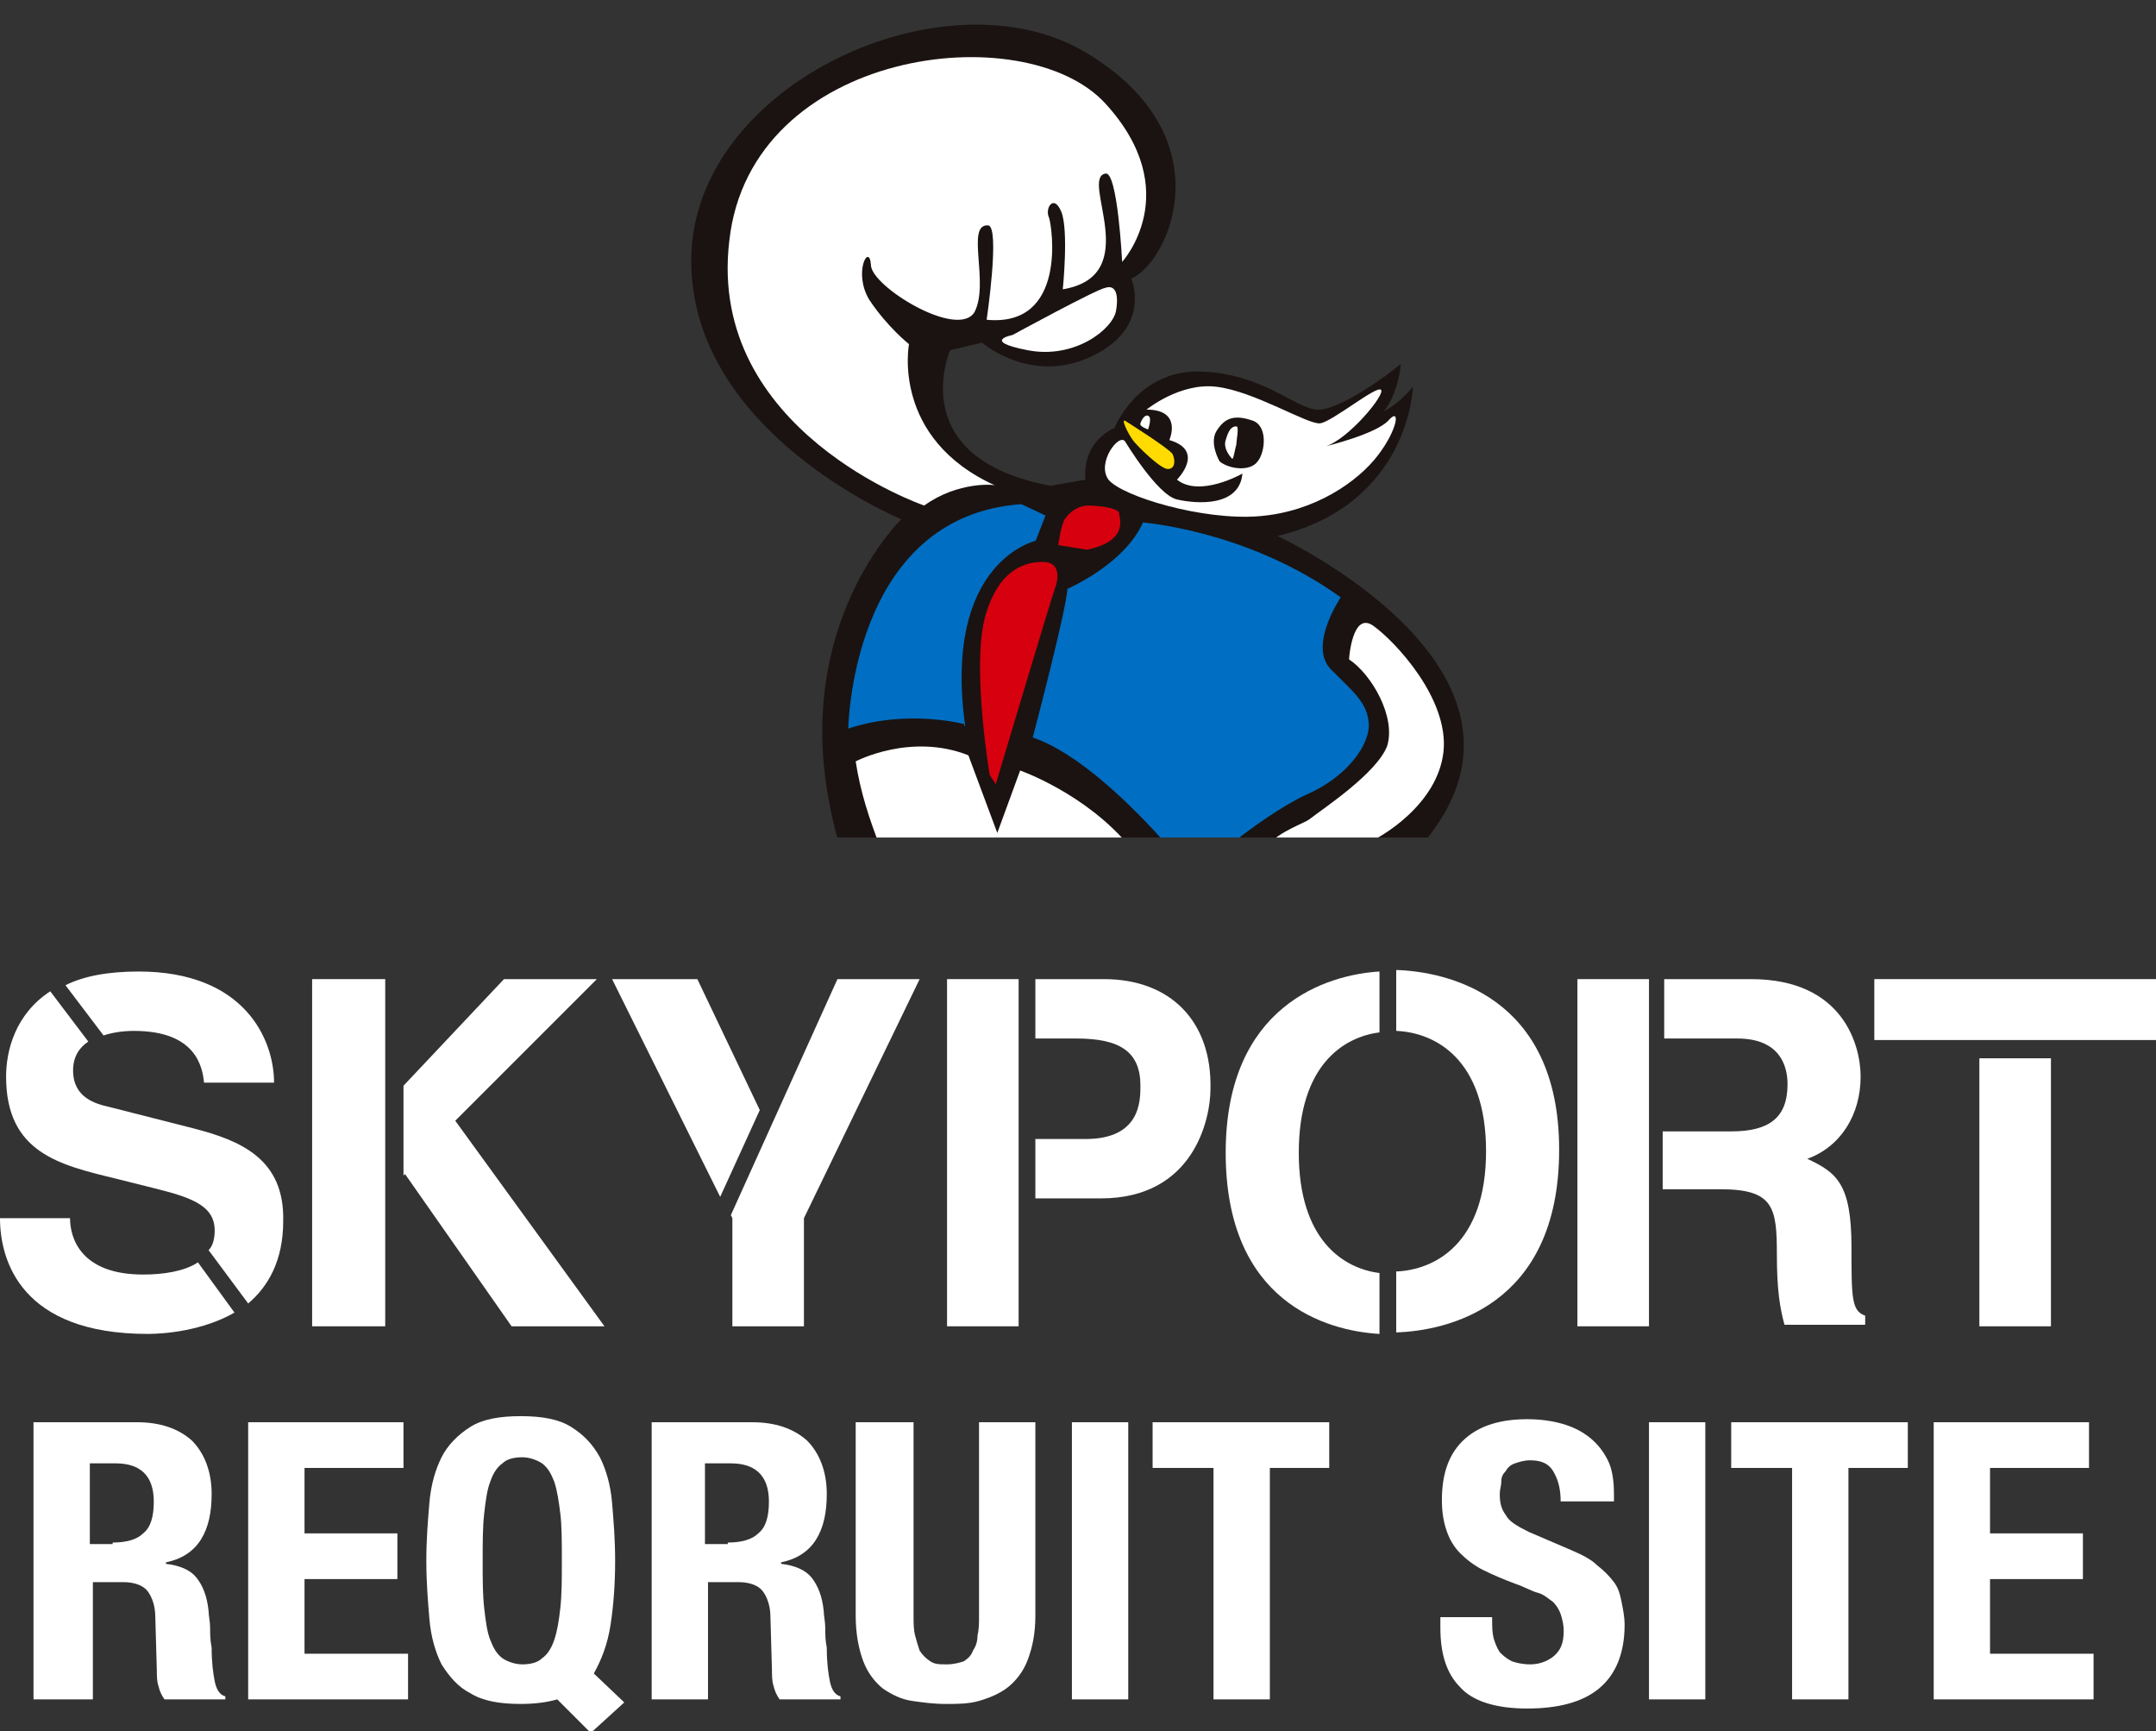 <?xml version="1.0" encoding="utf-8"?>
<!-- Generator: Adobe Illustrator 20.1.0, SVG Export Plug-In . SVG Version: 6.00 Build 0)  -->
<svg version="1.1" id="レイヤー_1" xmlns="http://www.w3.org/2000/svg" xmlns:xlink="http://www.w3.org/1999/xlink" x="0px"
	 y="0px" width="141.6px" height="113.7px" viewBox="0 0 141.6 113.7" style="enable-background:new 0 0 141.6 113.7;"
	 xml:space="preserve">
<rect x="0" y="0" width="141.6" height="113.7" fill="#333333" stroke="none"/>
<style type="text/css">
	.st0{fill:#FFFFFF;}
	.st1{clip-path:url(#SVGID_2_);}
	.st2{fill:#1A1311;}
	.st3{fill:#006EC2;stroke:#1A1311;stroke-width:0.211;}
	.st4{fill:#D6000E;}
	.st5{fill:#FFDB00;}
</style>
<g>
	<polygon class="st0" points="66.9,74.9 66.9,68.3 66.9,64.3 62.2,64.3 62.2,87.1 66.9,87.1 66.9,79.9 66.9,78.9 	"/>
	<path class="st0" d="M72.5,64.3H68v3.9h2.7c2.9,0,4.2,0.9,4.2,3.1c0,1,0,3.5-3.6,3.5H68v3.9h4.3c6.1,0,7.2-5.2,7.2-7.2
		C79.6,67.1,76.9,64.3,72.5,64.3"/>
	<path class="st0" d="M12.7,74.1l-5.5-1.4c-0.9-0.2-2.4-0.6-2.4-2.4c0-0.9,0.4-1.5,1-1.9l-2.5-3.3c-2.3,1.5-2.9,3.9-2.9,5.6
		c0,5,3.5,5.8,7.2,6.7L10,78c2.4,0.6,4.1,1.1,4.1,2.8c0,0.5-0.1,1-0.4,1.3l2.6,3.5c1.3-1.1,2.3-2.8,2.3-5.4
		C18.7,76.1,15.8,74.9,12.7,74.1"/>
	<path class="st0" d="M13,82.9c-0.9,0.6-2.3,0.8-3.6,0.8c-4.1,0-4.8-2.4-4.8-3.7H0c0,2.8,1.4,7.6,9.7,7.6c1.1,0,3.6-0.2,5.7-1.4
		L13,82.9z"/>
	<path class="st0" d="M6.8,68c0.6-0.2,1.3-0.3,2-0.3c4.1,0,4.5,2.4,4.6,3.4h4.6c0-2.8-1.9-7.3-8.9-7.3c-2,0-3.6,0.3-4.8,0.9L6.8,68z
		"/>
	<polygon class="st0" points="55,64.3 48,79.8 48,79.8 48.1,80 48.1,87.1 52.8,87.1 52.8,80 60.4,64.3 	"/>
	<polygon class="st0" points="49.9,72.9 45.8,64.3 40.2,64.3 47.3,78.6 	"/>
	<path class="st0" d="M90.6,83.6c-2.4-0.3-5.3-2.2-5.3-7.9c0-5.7,2.9-7.6,5.3-7.9v-4c-3.4,0.2-10.1,2.2-10.1,11.9
		c0,9.8,6.6,11.7,10.1,11.9V83.6z"/>
	<path class="st0" d="M91.7,63.7v4c2.5,0.1,5.9,1.8,5.9,7.9c0,6.1-3.4,7.8-5.9,7.9v4c3.2-0.1,10.7-1.6,10.7-12
		C102.4,65.3,94.9,63.8,91.7,63.7"/>
	<polygon class="st0" points="108.3,78.2 108.3,74.3 108.3,68.3 108.3,64.3 103.6,64.3 103.6,87.1 108.3,87.1 	"/>
	<path class="st0" d="M121.6,81.9c0-4.2-1-4.9-2.9-5.8c2.2-0.8,3.5-2.9,3.5-5.4c0-2-1.1-6.4-7.2-6.4h-5.7v3.9h4.8
		c2.8,0,3.3,1.8,3.3,3c0,2.2-1.2,3.1-3.7,3.1h-4.5v3.8h3.8c3.5,0,3.7,1.2,3.7,4.3c0,2.3,0.2,3.5,0.5,4.6h5.3v-0.6
		C121.6,86.1,121.6,85.2,121.6,81.9"/>
	<rect x="130" y="69.5" class="st0" width="4.7" height="17.6"/>
	<polygon class="st0" points="134.7,68.3 141.6,68.3 141.6,64.3 123.1,64.3 123.1,68.3 130,68.3 	"/>
	<polygon class="st0" points="25.3,73.5 25.3,73.6 25.3,64.3 20.5,64.3 20.5,87.1 25.3,87.1 25.3,79.4 25.3,79.3 	"/>
	<polygon class="st0" points="29.9,73.6 39.2,64.3 33.1,64.3 26.5,71.3 26.5,77.2 26.6,77.1 33.6,87.1 39.7,87.1 	"/>
</g>
<g>
	<path class="st0" d="M9,93.4c1.5,0,2.7,0.4,3.6,1.2c0.8,0.8,1.3,2,1.3,3.5c0,1.2-0.2,2.2-0.7,3c-0.5,0.8-1.3,1.3-2.3,1.5v0.1
		c0.9,0.1,1.6,0.4,2,0.9c0.4,0.5,0.7,1.2,0.8,2.2c0,0.3,0.1,0.7,0.1,1.1c0,0.4,0,0.8,0.1,1.3c0,1,0.1,1.7,0.2,2.2
		c0.1,0.5,0.3,0.9,0.7,1v0.2h-4c-0.2-0.3-0.3-0.5-0.4-0.9c-0.1-0.3-0.1-0.7-0.1-1l-0.1-3.5c0-0.7-0.2-1.3-0.5-1.7
		c-0.3-0.4-0.9-0.6-1.6-0.6h-2v7.7H2.2V93.4H9z M7.4,101.3c0.9,0,1.6-0.2,2-0.6c0.5-0.4,0.7-1.1,0.7-2.1c0-1.7-0.9-2.5-2.5-2.5H5.9
		v5.3H7.4z"/>
	<path class="st0" d="M26.5,96.4H20v4.3h6.1v3H20v4.9h6.8v3H16.3V93.4h10.2V96.4z"/>
	<path class="st0" d="M36.6,111.6c-0.7,0.2-1.5,0.3-2.4,0.3c-1.4,0-2.5-0.2-3.3-0.7c-0.8-0.4-1.4-1.1-1.9-1.9
		c-0.4-0.8-0.7-1.8-0.8-3s-0.2-2.4-0.2-3.8c0-1.4,0.1-2.6,0.2-3.8c0.1-1.2,0.4-2.2,0.8-3c0.4-0.8,1.1-1.5,1.9-2
		c0.8-0.5,1.9-0.7,3.3-0.7s2.5,0.2,3.3,0.7c0.8,0.5,1.4,1.1,1.9,2c0.4,0.8,0.7,1.8,0.8,3c0.1,1.2,0.2,2.4,0.2,3.8
		c0,1.5-0.1,2.9-0.3,4.2c-0.2,1.3-0.6,2.3-1.1,3.2l2,1.9l-2.2,2L36.6,111.6z M31.8,105.6c0.1,0.9,0.2,1.6,0.4,2.1
		c0.2,0.5,0.4,0.9,0.8,1.2c0.3,0.2,0.8,0.4,1.3,0.4c0.5,0,1-0.1,1.3-0.4c0.3-0.2,0.6-0.6,0.8-1.2s0.3-1.2,0.4-2.1
		c0.1-0.9,0.1-1.9,0.1-3.1c0-1.2,0-2.3-0.1-3.1c-0.1-0.8-0.2-1.5-0.4-2.1c-0.2-0.5-0.4-0.9-0.8-1.2c-0.3-0.2-0.8-0.4-1.3-0.4
		c-0.5,0-1,0.1-1.3,0.4c-0.3,0.2-0.6,0.6-0.8,1.2c-0.2,0.5-0.3,1.2-0.4,2.1c-0.1,0.9-0.1,1.9-0.1,3.1
		C31.7,103.7,31.7,104.7,31.8,105.6z"/>
	<path class="st0" d="M49.4,93.4c1.5,0,2.7,0.4,3.6,1.2c0.8,0.8,1.3,2,1.3,3.5c0,1.2-0.2,2.2-0.7,3c-0.5,0.8-1.3,1.3-2.3,1.5v0.1
		c0.9,0.1,1.6,0.4,2,0.9c0.4,0.5,0.7,1.2,0.8,2.2c0,0.3,0.1,0.7,0.1,1.1c0,0.4,0,0.8,0.1,1.3c0,1,0.1,1.7,0.2,2.2
		c0.1,0.5,0.3,0.9,0.7,1v0.2h-4c-0.2-0.3-0.3-0.5-0.4-0.9c-0.1-0.3-0.1-0.7-0.1-1l-0.1-3.5c0-0.7-0.2-1.3-0.5-1.7
		c-0.3-0.4-0.9-0.6-1.6-0.6h-2v7.7h-3.7V93.4H49.4z M47.8,101.3c0.9,0,1.6-0.2,2-0.6c0.5-0.4,0.7-1.1,0.7-2.1c0-1.7-0.9-2.5-2.5-2.5
		h-1.7v5.3H47.8z"/>
	<path class="st0" d="M60,106.1c0,0.5,0,0.9,0.1,1.3c0.1,0.4,0.2,0.7,0.3,1c0.2,0.3,0.4,0.5,0.7,0.7c0.3,0.2,0.6,0.2,1.1,0.2
		c0.4,0,0.8-0.1,1.1-0.2c0.3-0.2,0.5-0.4,0.6-0.7c0.2-0.3,0.3-0.6,0.3-1c0.1-0.4,0.1-0.8,0.1-1.3V93.4H68v12.7
		c0,1.2-0.2,2.1-0.5,2.9c-0.3,0.8-0.8,1.4-1.3,1.8c-0.5,0.4-1.2,0.7-1.9,0.9c-0.7,0.2-1.4,0.2-2.2,0.2s-1.5-0.1-2.2-0.2
		c-0.7-0.1-1.3-0.4-1.9-0.8c-0.5-0.4-1-1-1.3-1.8c-0.3-0.8-0.5-1.8-0.5-3V93.4H60V106.1z"/>
	<path class="st0" d="M70.4,93.4h3.7v18.2h-3.7V93.4z"/>
	<path class="st0" d="M87.4,96.4h-4v15.2h-3.7V96.4h-4v-3h11.6V96.4z"/>
	<path class="st0" d="M98,106.4c0,0.4,0,0.8,0.1,1.2c0.1,0.3,0.2,0.6,0.4,0.9c0.2,0.2,0.4,0.4,0.8,0.6c0.3,0.1,0.7,0.2,1.2,0.2
		c0.6,0,1.1-0.2,1.5-0.5c0.5-0.4,0.7-0.9,0.7-1.7c0-0.4-0.1-0.8-0.2-1.1c-0.1-0.3-0.3-0.6-0.5-0.8c-0.3-0.2-0.6-0.5-1-0.6
		s-0.9-0.4-1.5-0.6c-0.8-0.3-1.5-0.6-2.1-0.9c-0.6-0.3-1.1-0.7-1.5-1.1c-0.4-0.4-0.7-0.9-0.9-1.5c-0.2-0.6-0.3-1.2-0.3-2
		c0-1.8,0.5-3.1,1.5-4c1-0.9,2.4-1.3,4.1-1.3c0.8,0,1.6,0.1,2.3,0.3c0.7,0.2,1.3,0.5,1.8,0.9c0.5,0.4,0.9,0.9,1.2,1.5
		c0.3,0.6,0.4,1.4,0.4,2.2v0.5h-3.5c0-0.9-0.2-1.5-0.5-2c-0.3-0.5-0.8-0.7-1.5-0.7c-0.4,0-0.7,0.1-1,0.2c-0.3,0.1-0.5,0.3-0.6,0.5
		c-0.2,0.2-0.3,0.4-0.3,0.7s-0.1,0.5-0.1,0.8c0,0.6,0.1,1,0.4,1.4c0.2,0.4,0.7,0.7,1.5,1.1l2.8,1.2c0.7,0.3,1.3,0.6,1.7,1
		c0.4,0.3,0.8,0.7,1.1,1.1c0.3,0.4,0.4,0.8,0.5,1.3c0.1,0.5,0.2,1,0.2,1.5c0,1.9-0.6,3.3-1.7,4.2c-1.1,0.9-2.7,1.3-4.7,1.3
		c-2.1,0-3.6-0.5-4.4-1.4c-0.9-0.9-1.3-2.2-1.3-3.9v-0.7H98V106.4z"/>
	<path class="st0" d="M108.3,93.4h3.7v18.2h-3.7V93.4z"/>
	<path class="st0" d="M125.4,96.4h-4v15.2h-3.7V96.4h-4v-3h11.6V96.4z"/>
	<path class="st0" d="M137.2,96.4h-6.5v4.3h6.1v3h-6.1v4.9h6.8v3H127V93.4h10.2V96.4z"/>
</g>
<g>
	<g>
		<defs>
			<rect id="SVGID_1_" x="44.4" width="52.9" height="55"/>
		</defs>
		<clipPath id="SVGID_2_">
			<use xlink:href="#SVGID_1_"  style="overflow:visible;"/>
		</clipPath>
		<g class="st1">
			<path class="st2" d="M93.6,55.2C93.6,55.2,93.7,55.2,93.6,55.2c0.1-0.1,0.1-0.1,0.1-0.1c9-11.2-9.8-19.9-9.8-19.9
				c8.7-2.1,8.9-9.8,8.9-9.8c-1,1.2-1.9,1.6-1.9,1.6c1-1.3,1.1-3.1,1.1-3.1c-0.8,0.7-4.1,3.1-5.5,3c-1.5-0.1-3.6-2.4-7.7-2.5
				c-4.1-0.1-5.6,3.7-5.6,3.7c-2.3,1.1-1.9,3.4-1.9,3.4L69,31.9c-9.7-1.8-6.6-8.9-6.6-8.9l2.1-0.5c0,0,3.2,2.8,7.2,0.9
				c4-1.9,2.6-5.1,2.6-5.1c2.5-1.1,6.2-9.3-2.9-14.8C62.2-2.1,45.5,5.5,45.4,17c-0.1,11.4,13.8,17.1,13.8,17.1s-7.1,6.8-4.7,18.8
				c0.2,1,0.4,1.9,0.7,2.8h37.5c0.1,0,0.2-0.1,0.3-0.1C93.3,55.5,93.4,55.4,93.6,55.2C93.6,55.2,93.6,55.2,93.6,55.2z"/>
			<path class="st0" d="M60.7,33.2c0,0-14.3-4.9-12.8-17.4C49.3,3.2,67.3,1,72.6,6.8c5.3,5.8,1.1,10.4,1.1,10.4s-0.3-6-1.1-5.8
				c-1.7,0.3,2.6,6.7-2.8,7.6c0,0,0.4-3.9-0.1-5.1c-0.5-1.2-1.1-0.2-0.8,0.4c0.2,0.6,1.2,7.2-4.1,6.7c0,0,0.9-6.1,0.1-6.2
				c-1.5-0.1,0.1,3.8-0.9,5.7c-1.1,1.8-6.8-1.7-6.8-3.1c-0.1-1.5-1.2,0.5-0.1,2.3c1.2,1.8,2.6,2.9,2.6,2.9s-1.2,6.2,5.7,9.3
				C65.4,31.8,62.9,31.6,60.7,33.2z"/>
			<path class="st0" d="M66.5,22c0,0,5.5-3,6.1-3.1c0.6-0.2,0.9,0.3,0.7,1.5c-0.2,1.2-2.7,3.2-5.8,2.6C64.4,22.4,66.5,22,66.5,22z"
				/>
			<path class="st3" d="M55.6,48c0,0,0.1-14.2,11.5-15l1.7,0.8l-0.7,1.8c0,0-6.1,1.3-4.6,12.1C63.5,47.7,59.6,46.6,55.6,48z"/>
			<path class="st0" d="M74.2,55.6c-2.9-3.5-7.2-5-7.2-5l-1.5,4.1l-1.9-5.1c-3.8-1.5-7.4,0.4-7.4,0.4c0.3,2,0.9,3.8,1.6,5.6H74.2z"
				/>
			<path class="st3" d="M76.6,55.6h4.2c1.5-1.2,3.5-2.6,5-3.3c2.8-1.2,4.3-3.4,4.2-4.8c-0.1-1.4-1-2.1-2.5-3.6
				c-1.5-1.5,0.7-4.7,0.7-4.7c-6.2-4.5-13.2-5-13.2-5C73.8,37,70,38.6,70,38.6c0,1.2-2.3,9.9-2.3,9.9C70.8,49.5,74.5,53.2,76.6,55.6
				z"/>
			<path class="st4" d="M69.5,35.8c0,0,0.2-1.5,0.5-1.8c0.3-0.4,0.8-0.8,1.5-0.8c0.8,0,2,0.2,2,0.5c0,0.3,0.7,1.8-2.1,2.4L69.5,35.8
				z"/>
			<path class="st4" d="M65,50.9c0,0-1.2-7.1-0.3-10.4c0.9-3.2,2.7-3.6,3.8-3.6c1.2,0,1,1.2,0.8,1.7c-0.2,0.5-3.9,12.9-3.9,12.9
				L65,50.9z"/>
			<path class="st0" d="M73.9,29c0,0,2.1,3.5,3.4,3.8c1.3,0.3,4.1,0.5,4.3-1.7c0,0-2.8,1.6-4.3,0.4c0,0,1.9-1.9-0.5-2.6
				c0,0,0.9-2-1.5-2c0,0,2.2-1.8,4.6-1.5c2.5,0.3,6,2.5,6.8,2.4c0.8-0.1,3.7-2.5,4-2.2c0.3,0.3-2.1,3.2-3.6,3.7c0,0,3.3-0.8,4.1-1.7
				c0.8-0.9,0.6,0.6-0.7,2.3c-1.3,1.7-4.1,3.7-7.8,4c-3.7,0.3-9-1.3-9.9-2.4C72,30.4,73.5,28.4,73.9,29z"/>
			<path class="st5" d="M74,27.7c0,0,2.7,1.7,3,2.1c0.2,0.4,0.2,1-0.3,1c-0.5,0-2.1-1.6-2.3-1.9C74.1,28.5,73.5,27.3,74,27.7z"/>
			<path class="st0" d="M74.9,27.8c0,0,0.2-0.6,0.5-0.5c0.3,0.1,0,0.9,0,0.9S74.8,28,74.9,27.8z"/>
			<path class="st2" d="M80.1,30.3c0,0-0.7-1.2-0.2-2c0.5-0.8,1.1-1.1,2.3-0.7c1.1,0.3,0.9,2.1,0.4,2.7C82.1,31,80.7,30.8,80.1,30.3
				z"/>
			<path class="st0" d="M80.9,30.1c0,0-0.6-0.6-0.4-1.2c0.2-0.7,0.4-0.9,0.7-0.9c0.2,0,0,0.9,0,1.2C81.1,29.5,81,30.3,80.9,30.1z"/>
			<path class="st0" d="M86,53.8c-0.4,0.3-1.8,0.7-2.9,1.8h6c0.2,0,0.4-0.1,0.4-0.1c1.3-0.5,4.9-2.7,5.3-6.1
				c0.4-3.5-3.2-7.3-4.6-8.3c-1.4-1-1.6,2.2-1.6,2.2c1.5,1,3.1,3.8,2.5,5.7C90.4,50.8,86.9,53.1,86,53.8z"/>
		</g>
	</g>
</g>
<g>
</g>
<g>
</g>
<g>
</g>
<g>
</g>
<g>
</g>
<g>
</g>
</svg>
